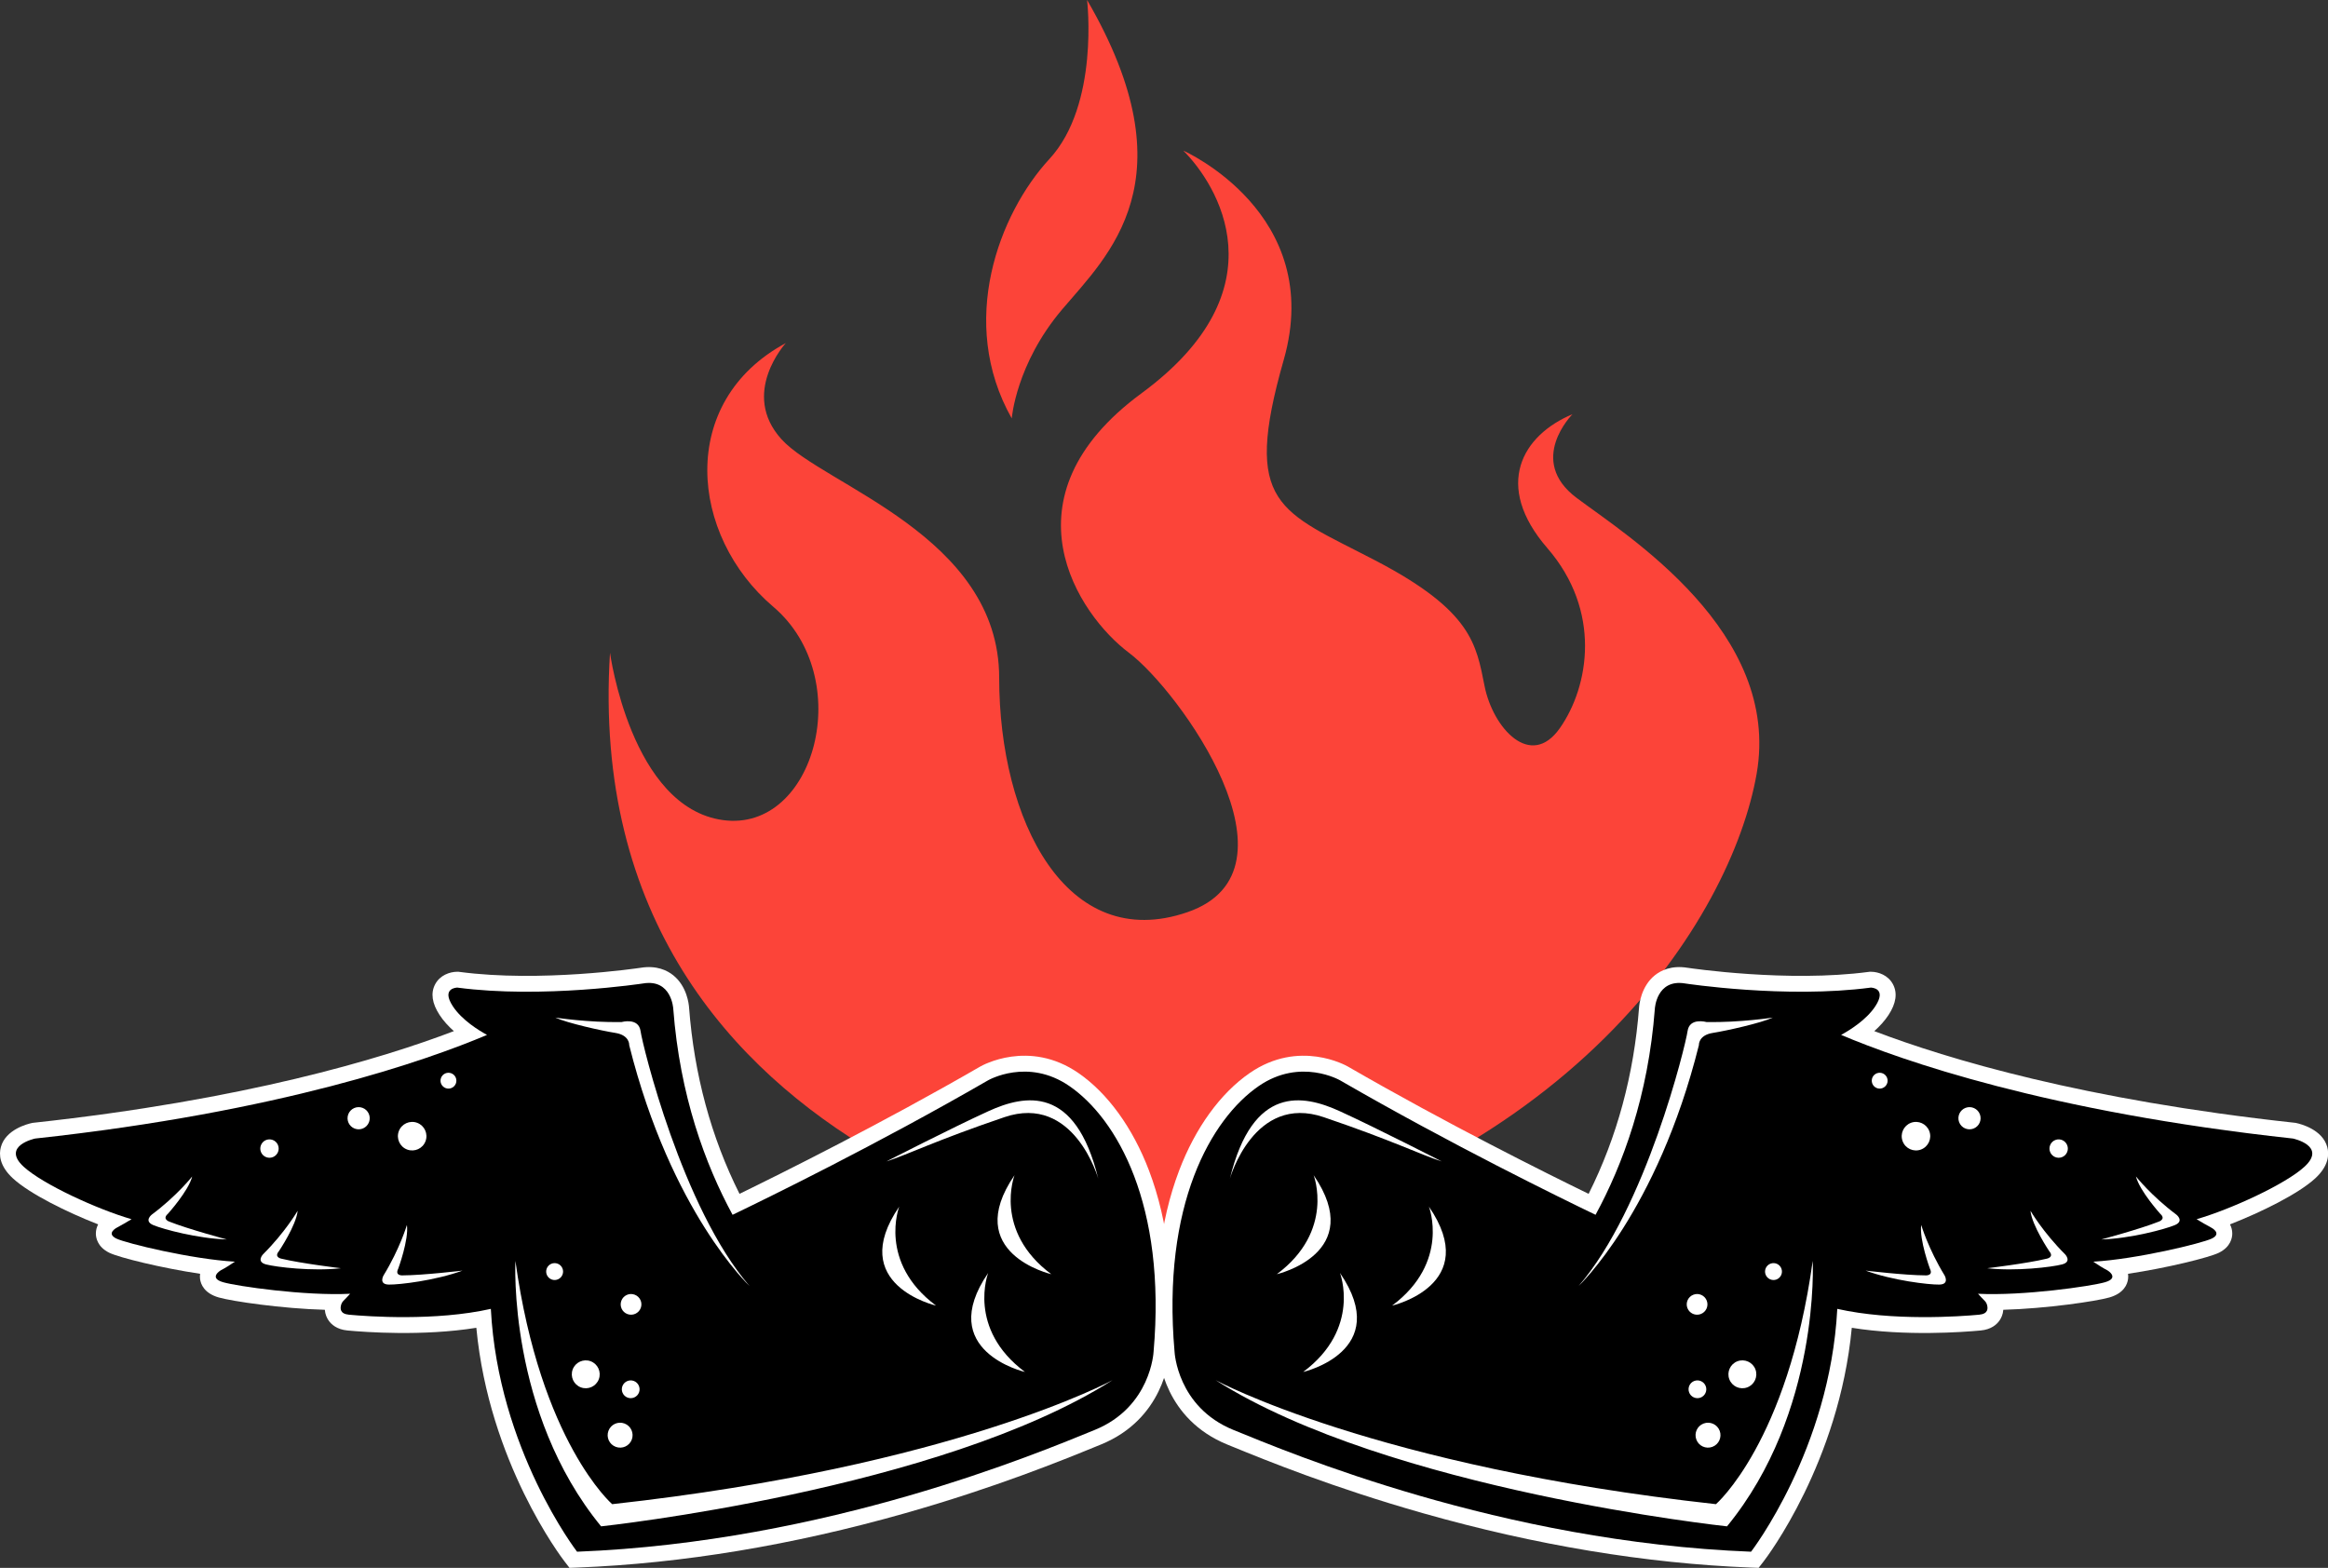 <?xml version="1.0" encoding="UTF-8" standalone="no"?><svg xmlns="http://www.w3.org/2000/svg" xmlns:xlink="http://www.w3.org/1999/xlink" fill="#000000" height="404" preserveAspectRatio="xMidYMid meet" version="1" viewBox="0.0 0.0 599.8 404.0" width="599.8" zoomAndPan="magnify"><rect x="0.0" y="0.0" width="599.8" height="404.0" fill="#333333" stroke="none"/><defs><clipPath id="a"><path d="M 0 249 L 302 249 L 302 403.988 L 0 403.988 Z M 0 249"/></clipPath><clipPath id="b"><path d="M 297 249 L 599.828 249 L 599.828 403.988 L 297 403.988 Z M 297 249"/></clipPath></defs><g><g id="change1_1"><path d="M 300.562 323.445 C 300.562 323.445 148.547 305.113 157.164 168.191 C 157.164 168.191 162.555 208.082 186.277 211.312 C 209.996 214.555 220.777 174.656 199.215 156.328 C 177.652 138.004 174.418 103.504 202.453 88.406 C 202.453 88.406 190.59 101.344 201.367 113.203 C 212.152 125.062 257.434 138.004 257.434 174.656 C 257.434 211.312 274.688 245.816 305.949 235.035 C 337.223 224.25 303.797 177.898 290.859 168.191 C 277.922 158.484 257.434 128.297 294.094 101.344 C 330.75 74.395 313.5 47.438 304.875 38.812 C 304.875 38.812 341.527 54.984 330.75 92.719 C 319.965 130.457 329.672 131.535 354.465 144.473 C 379.266 157.41 380.34 166.031 382.5 176.812 C 384.656 187.598 394.363 198.375 401.906 187.598 C 409.453 176.812 412.691 157.41 398.668 141.234 C 384.656 125.062 392.203 112.125 405.141 106.734 C 405.141 106.734 393.277 118.598 406.219 128.297 C 419.156 138.004 459.047 162.801 452.578 199.457 C 446.109 236.109 405.141 302.961 300.562 323.445" fill="#fc4439"/></g><g id="change1_2"><path d="M 260.672 107.812 C 260.672 107.812 261.754 93.801 273.609 79.785 C 285.469 65.766 307.027 46.363 280.082 0 C 280.082 0 283.312 26.953 270.371 40.973 C 257.434 54.984 246.656 83.016 260.672 107.812" fill="#fc4439"/></g><g clip-path="url(#a)" id="change2_1"><path d="M 146.73 403.988 L 145.445 402.324 C 144.621 401.254 125.996 376.75 122.727 342.129 C 108.965 344.344 94.109 343.254 89.52 342.824 C 86.781 342.566 85.352 341.258 84.633 340.207 C 84.203 339.574 83.785 338.668 83.691 337.492 C 72.629 337.191 59.766 335.297 56.363 334.316 C 52.582 333.227 51.727 330.883 51.547 329.582 C 51.488 329.109 51.496 328.652 51.559 328.215 C 41.555 326.727 30.652 324.023 28.156 322.797 C 25.043 321.266 24.703 318.836 24.699 317.863 C 24.699 316.945 24.934 316.156 25.289 315.484 C 17.238 312.34 7.684 307.629 3.336 303.637 C -0.176 300.406 -0.293 297.453 0.23 295.543 C 1.465 291.02 7.094 289.609 8.207 289.371 L 8.406 289.328 L 8.613 289.305 C 62.957 283.414 98.031 272.891 116.941 265.688 C 115.574 264.477 114.281 263.086 113.266 261.539 C 111.301 258.539 110.914 255.875 112.121 253.605 C 113.375 251.266 115.867 250.41 117.785 250.391 L 118.07 250.387 L 118.359 250.426 C 139.184 253.199 164.285 249.484 165.082 249.363 C 169.195 248.699 171.91 250.051 173.465 251.301 C 177.031 254.176 177.484 258.824 177.535 259.617 C 178.848 276.887 183.215 293.012 190.531 307.617 C 201.652 302.203 227.074 289.535 252.508 274.844 C 253.008 274.551 265.105 267.711 277.836 276.477 C 285.387 281.676 291.848 290.594 296.027 301.586 C 301.074 314.875 302.848 330.695 301.285 348.609 C 301.188 350.184 299.812 365.629 283.59 372.23 L 282.223 372.785 C 273.875 376.199 256.496 383.297 233.141 389.926 C 204.164 398.145 175.805 402.852 148.84 403.91 L 146.73 403.988" fill="#ffffff"/></g><g id="change3_1"><path d="M 297.215 348.312 C 300.527 310.422 287.781 288.285 275.516 279.84 C 264.773 272.441 254.551 278.379 254.551 278.379 C 225.887 294.941 197.496 308.812 188.746 313.016 C 181.723 300.07 175.164 282.375 173.461 259.902 C 173.461 259.902 173.051 252.199 165.719 253.402 C 165.719 253.402 139.703 257.387 117.824 254.473 C 117.824 254.473 113.539 254.516 116.684 259.297 C 119.012 262.852 123.387 265.523 125.48 266.664 C 110.152 273.148 72.508 286.484 9.055 293.367 C 9.055 293.367 0.234 295.242 6.098 300.629 C 11.027 305.152 25.07 311.598 33.891 314.152 C 32.582 314.945 31.336 315.668 30.203 316.27 C 30.203 316.27 27.184 317.766 29.957 319.129 C 32.438 320.348 49.371 324.461 60.512 325.094 C 59.27 325.949 58.035 326.719 56.824 327.355 C 56.824 327.355 53.645 329.285 57.496 330.391 C 61.078 331.426 78.59 333.945 90.203 333.363 C 89.629 334.008 89.066 334.605 88.527 335.141 C 88.234 335.43 88.012 335.785 87.902 336.184 C 87.625 337.117 87.547 338.535 89.898 338.758 C 94.844 339.219 112.305 340.453 126.465 337.254 C 128.344 373.477 148.676 399.828 148.676 399.828 C 213.121 397.301 267.539 374.355 282.051 368.449 C 296.562 362.543 297.215 348.312 297.215 348.312" fill="#000000"/></g><g id="change2_3"><path d="M 132.793 324.887 C 132.793 324.887 130.789 363.898 154.871 393.293 C 154.871 393.293 242.055 383.977 286.641 355.621 C 286.641 355.621 245.742 377.879 157.727 387.578 C 157.727 387.578 139.27 371.625 132.793 324.887" fill="#ffffff"/></g><g id="change2_4"><path d="M 143.066 262.199 C 143.066 262.199 151.473 263.508 160.16 263.348 C 160.16 263.348 164.547 262.109 165.043 265.695 C 165.535 269.277 175.75 311.277 193.105 331.352 C 193.105 331.352 172.887 312.371 162.117 269.312 C 162.117 269.312 162.293 266.758 158.59 266.16 C 154.891 265.566 146.195 263.629 143.066 262.199" fill="#ffffff"/></g><g id="change2_5"><path d="M 228.371 299.266 C 228.371 299.266 245.195 290.637 254.656 286.32 C 264.105 282.004 277.07 279.516 282.957 303.684 C 282.957 303.684 276.758 281.754 258.781 287.859 C 240.809 293.969 234.023 297.449 228.371 299.266" fill="#ffffff"/></g><g id="change2_6"><path d="M 261.387 302.812 C 261.387 302.812 255.859 317.141 270.863 328.32 C 270.863 328.32 247.586 322.945 261.387 302.812" fill="#ffffff"/></g><g id="change2_7"><path d="M 254.598 328.004 C 254.598 328.004 249.074 342.328 264.078 353.512 C 264.078 353.512 240.805 348.141 254.598 328.004" fill="#ffffff"/></g><g id="change2_8"><path d="M 231.68 310.91 C 231.68 310.91 226.156 325.234 241.168 336.418 C 241.168 336.418 217.887 331.043 231.68 310.91" fill="#ffffff"/></g><g id="change2_9"><path d="M 144.938 328.406 C 144.52 329.531 143.262 330.105 142.137 329.688 C 141.012 329.262 140.438 328.008 140.855 326.879 C 141.281 325.754 142.531 325.184 143.656 325.602 C 144.789 326.023 145.359 327.277 144.938 328.406" fill="#ffffff"/></g><g id="change2_10"><path d="M 165.09 337.027 C 164.57 338.406 163.031 339.109 161.652 338.594 C 160.27 338.082 159.57 336.543 160.086 335.16 C 160.605 333.781 162.141 333.078 163.52 333.598 C 164.898 334.109 165.605 335.645 165.09 337.027" fill="#ffffff"/></g><g id="change2_11"><path d="M 154.285 355.375 C 153.594 357.234 151.523 358.18 149.664 357.484 C 147.805 356.793 146.855 354.723 147.551 352.859 C 148.246 351 150.32 350.055 152.18 350.75 C 154.035 351.445 154.98 353.516 154.285 355.375" fill="#ffffff"/></g><g id="change2_12"><path d="M 162.785 370.926 C 162.16 372.59 160.312 373.434 158.652 372.809 C 156.984 372.188 156.141 370.34 156.762 368.68 C 157.383 367.016 159.23 366.172 160.895 366.793 C 162.555 367.41 163.398 369.262 162.785 370.926" fill="#ffffff"/></g><g id="change2_13"><path d="M 164.645 358.777 C 164.203 359.961 162.883 360.562 161.699 360.121 C 160.516 359.676 159.914 358.359 160.355 357.172 C 160.801 355.992 162.117 355.391 163.297 355.828 C 164.484 356.273 165.082 357.594 164.645 358.777" fill="#ffffff"/></g><g id="change2_14"><path d="M 71.652 296.777 C 71.191 298.008 69.824 298.625 68.602 298.172 C 67.379 297.715 66.754 296.348 67.211 295.125 C 67.664 293.895 69.031 293.273 70.262 293.73 C 71.484 294.188 72.105 295.555 71.652 296.777" fill="#ffffff"/></g><g id="change2_15"><path d="M 117.457 279.176 C 117.062 280.227 115.883 280.77 114.828 280.371 C 113.77 279.977 113.23 278.805 113.625 277.746 C 114.023 276.691 115.199 276.152 116.258 276.547 C 117.312 276.941 117.848 278.117 117.457 279.176" fill="#ffffff"/></g><g id="change2_16"><path d="M 109.637 294.043 C 108.93 295.945 106.812 296.91 104.91 296.203 C 103.004 295.492 102.039 293.371 102.75 291.473 C 103.465 289.57 105.574 288.605 107.48 289.312 C 109.383 290.023 110.348 292.145 109.637 294.043" fill="#ffffff"/></g><g id="change2_17"><path d="M 95.078 289.133 C 94.527 290.609 92.879 291.363 91.406 290.812 C 89.922 290.258 89.172 288.613 89.723 287.133 C 90.273 285.656 91.922 284.902 93.398 285.453 C 94.879 286.004 95.629 287.652 95.078 289.133" fill="#ffffff"/></g><g id="change2_18"><path d="M 49.516 303.137 C 49.516 303.137 45.547 308.164 39.105 312.969 C 39.105 312.969 36.98 314.613 39.488 315.668 C 42.004 316.727 50.98 319.145 58.449 319.371 C 58.449 319.371 48.516 316.715 43.656 314.785 C 43.656 314.785 41.684 314.16 43.246 312.77 C 43.246 312.77 48.59 306.859 49.516 303.137" fill="#ffffff"/></g><g id="change2_19"><path d="M 76.691 311.977 C 76.691 311.977 73.477 317.516 67.781 323.184 C 67.781 323.184 65.91 325.113 68.543 325.801 C 71.18 326.488 80.414 327.617 87.84 326.785 C 87.84 326.785 77.629 325.559 72.547 324.336 C 72.547 324.336 70.504 324 71.852 322.398 C 71.852 322.398 76.309 315.793 76.691 311.977" fill="#ffffff"/></g><g id="change2_20"><path d="M 104.84 315.633 C 104.84 315.633 103.02 321.777 98.824 328.629 C 98.824 328.629 97.457 330.949 100.184 330.996 C 102.906 331.043 112.145 329.957 119.16 327.398 C 119.16 327.398 108.953 328.613 103.723 328.625 C 103.723 328.625 101.66 328.785 102.598 326.906 C 102.598 326.906 105.363 319.438 104.84 315.633" fill="#ffffff"/></g><g clip-path="url(#b)" id="change2_2"><path d="M 453.098 403.988 L 454.391 402.324 C 455.219 401.254 473.84 376.75 477.105 342.129 C 490.875 344.344 505.719 343.254 510.312 342.824 C 513.059 342.566 514.484 341.258 515.199 340.207 C 515.633 339.574 516.051 338.668 516.141 337.492 C 527.207 337.191 540.07 335.297 543.469 334.316 C 547.254 333.227 548.109 330.883 548.281 329.582 C 548.352 329.109 548.34 328.652 548.277 328.215 C 558.277 326.727 569.184 324.023 571.68 322.797 C 574.793 321.266 575.133 318.836 575.133 317.863 C 575.137 316.945 574.902 316.156 574.547 315.484 C 582.598 312.34 592.156 307.629 596.5 303.637 C 600.012 300.406 600.129 297.453 599.605 295.543 C 598.371 291.02 592.742 289.609 591.629 289.371 L 591.43 289.328 L 591.223 289.305 C 536.879 283.414 501.805 272.891 482.902 265.688 C 484.258 264.477 485.555 263.086 486.57 261.539 C 488.535 258.539 488.918 255.875 487.711 253.605 C 486.461 251.266 483.969 250.41 482.059 250.391 L 481.766 250.387 L 481.473 250.426 C 460.648 253.199 435.551 249.484 434.754 249.363 C 430.641 248.699 427.926 250.051 426.367 251.301 C 422.805 254.176 422.348 258.824 422.297 259.617 C 420.984 276.887 416.617 293.012 409.305 307.617 C 398.18 302.203 372.754 289.535 347.328 274.844 C 346.824 274.551 334.73 267.711 322 276.477 C 314.449 281.676 307.988 290.594 303.809 301.586 C 298.754 314.875 296.984 330.695 298.547 348.609 C 298.645 350.184 300.023 365.629 316.246 372.23 L 317.605 372.785 C 325.961 376.199 343.336 383.297 366.695 389.926 C 395.672 398.145 424.031 402.852 450.996 403.91 L 453.098 403.988" fill="#ffffff"/></g><g id="change3_2"><path d="M 302.621 348.312 C 299.305 310.422 312.055 288.285 324.312 279.84 C 335.062 272.441 345.285 278.379 345.285 278.379 C 373.949 294.941 402.34 308.812 411.09 313.016 C 418.113 300.07 424.668 282.375 426.367 259.902 C 426.367 259.902 426.777 252.199 434.117 253.402 C 434.117 253.402 460.133 257.387 482.012 254.473 C 482.012 254.473 486.293 254.516 483.16 259.297 C 480.82 262.852 476.445 265.523 474.355 266.664 C 489.684 273.148 527.328 286.484 590.781 293.367 C 590.781 293.367 599.598 295.242 593.738 300.629 C 588.816 305.152 574.766 311.598 565.945 314.152 C 567.246 314.945 568.5 315.668 569.633 316.27 C 569.633 316.27 572.652 317.766 569.879 319.129 C 567.398 320.348 550.465 324.461 539.316 325.094 C 540.559 325.949 541.797 326.719 543.012 327.355 C 543.012 327.355 546.191 329.285 542.34 330.391 C 538.754 331.426 521.246 333.945 509.629 333.363 C 510.203 334.008 510.77 334.605 511.309 335.141 C 511.602 335.43 511.82 335.785 511.938 336.184 C 512.211 337.117 512.289 338.535 509.93 338.758 C 504.992 339.219 487.527 340.453 473.367 337.254 C 471.492 373.477 451.156 399.828 451.156 399.828 C 386.715 397.301 332.293 374.355 317.785 368.449 C 303.273 362.543 302.621 348.312 302.621 348.312" fill="#000000"/></g><g id="change2_21"><path d="M 467.039 324.887 C 467.039 324.887 469.047 363.898 444.961 393.293 C 444.961 393.293 357.777 383.977 313.195 355.621 C 313.195 355.621 354.094 377.879 442.109 387.578 C 442.109 387.578 460.562 371.625 467.039 324.887" fill="#ffffff"/></g><g id="change2_22"><path d="M 456.77 262.199 C 456.77 262.199 448.363 263.508 439.672 263.348 C 439.672 263.348 435.285 262.109 434.793 265.695 C 434.301 269.277 424.082 311.277 406.73 331.352 C 406.73 331.352 426.949 312.371 437.711 269.312 C 437.711 269.312 437.543 266.758 441.246 266.16 C 444.945 265.566 453.641 263.629 456.77 262.199" fill="#ffffff"/></g><g id="change2_23"><path d="M 371.461 299.266 C 371.461 299.266 354.637 290.637 345.18 286.32 C 335.723 282.004 322.77 279.516 316.879 303.684 C 316.879 303.684 323.078 281.754 341.051 287.859 C 359.023 293.969 365.812 297.449 371.461 299.266" fill="#ffffff"/></g><g id="change2_24"><path d="M 338.457 302.812 C 338.457 302.812 343.973 317.141 328.969 328.32 C 328.969 328.32 352.25 322.945 338.457 302.812" fill="#ffffff"/></g><g id="change2_25"><path d="M 345.242 328.004 C 345.242 328.004 350.762 342.328 335.758 353.512 C 335.758 353.512 359.031 348.141 345.242 328.004" fill="#ffffff"/></g><g id="change2_26"><path d="M 368.156 310.91 C 368.156 310.91 373.68 325.234 358.668 336.418 C 358.668 336.418 381.949 331.043 368.156 310.91" fill="#ffffff"/></g><g id="change2_27"><path d="M 454.895 328.406 C 455.316 329.531 456.574 330.105 457.699 329.688 C 458.824 329.262 459.398 328.008 458.973 326.879 C 458.555 325.754 457.301 325.184 456.176 325.602 C 455.047 326.023 454.473 327.277 454.895 328.406" fill="#ffffff"/></g><g id="change2_28"><path d="M 434.746 337.027 C 435.266 338.406 436.801 339.109 438.18 338.594 C 439.559 338.082 440.266 336.543 439.75 335.16 C 439.23 333.781 437.691 333.078 436.316 333.598 C 434.938 334.109 434.23 335.645 434.746 337.027" fill="#ffffff"/></g><g id="change2_29"><path d="M 445.547 355.375 C 446.242 357.234 448.309 358.18 450.172 357.484 C 452.031 356.793 452.973 354.723 452.285 352.859 C 451.59 351 449.516 350.055 447.656 350.75 C 445.801 351.445 444.852 353.516 445.547 355.375" fill="#ffffff"/></g><g id="change2_30"><path d="M 437.055 370.926 C 437.668 372.59 439.523 373.434 441.184 372.809 C 442.848 372.188 443.691 370.34 443.074 368.68 C 442.453 367.016 440.605 366.172 438.938 366.793 C 437.277 367.41 436.434 369.262 437.055 370.926" fill="#ffffff"/></g><g id="change2_31"><path d="M 435.195 358.777 C 435.637 359.961 436.953 360.562 438.137 360.121 C 439.316 359.676 439.922 358.359 439.477 357.172 C 439.035 355.992 437.723 355.391 436.531 355.828 C 435.352 356.273 434.754 357.594 435.195 358.777" fill="#ffffff"/></g><g id="change2_32"><path d="M 528.184 296.777 C 528.645 298.008 530.012 298.625 531.234 298.172 C 532.461 297.715 533.082 296.348 532.621 295.125 C 532.164 293.895 530.801 293.273 529.578 293.73 C 528.352 294.188 527.73 295.555 528.184 296.777" fill="#ffffff"/></g><g id="change2_33"><path d="M 482.383 279.176 C 482.773 280.227 483.953 280.77 485.008 280.371 C 486.066 279.977 486.605 278.805 486.207 277.746 C 485.812 276.691 484.637 276.152 483.578 276.547 C 482.523 276.941 481.988 278.117 482.383 279.176" fill="#ffffff"/></g><g id="change2_34"><path d="M 490.199 294.043 C 490.906 295.945 493.023 296.91 494.926 296.203 C 496.824 295.492 497.797 293.371 497.086 291.473 C 496.371 289.57 494.258 288.605 492.359 289.312 C 490.453 290.023 489.488 292.145 490.199 294.043" fill="#ffffff"/></g><g id="change2_35"><path d="M 504.754 289.133 C 505.309 290.609 506.953 291.363 508.438 290.812 C 509.914 290.258 510.664 288.613 510.113 287.133 C 509.562 285.656 507.914 284.902 506.434 285.453 C 504.957 286.004 504.203 287.652 504.754 289.133" fill="#ffffff"/></g><g id="change2_36"><path d="M 550.32 303.137 C 550.32 303.137 554.289 308.164 560.73 312.969 C 560.73 312.969 562.855 314.613 560.348 315.668 C 557.832 316.727 548.855 319.145 541.387 319.371 C 541.387 319.371 551.32 316.715 556.176 314.785 C 556.176 314.785 558.152 314.16 556.59 312.77 C 556.59 312.77 551.246 306.859 550.32 303.137" fill="#ffffff"/></g><g id="change2_37"><path d="M 523.141 311.977 C 523.141 311.977 526.359 317.516 532.055 323.184 C 532.055 323.184 533.926 325.113 531.289 325.801 C 528.656 326.488 519.422 327.617 511.996 326.785 C 511.996 326.785 522.207 325.559 527.289 324.336 C 527.289 324.336 529.34 324 527.984 322.398 C 527.984 322.398 523.527 315.793 523.141 311.977" fill="#ffffff"/></g><g id="change2_38"><path d="M 494.992 315.633 C 494.992 315.633 496.812 321.777 501.012 328.629 C 501.012 328.629 502.371 330.949 499.652 330.996 C 496.93 331.043 487.691 329.957 480.668 327.398 C 480.668 327.398 490.883 328.613 496.109 328.625 C 496.109 328.625 498.176 328.785 497.238 326.906 C 497.238 326.906 494.473 319.438 494.992 315.633" fill="#ffffff"/></g></g></svg>